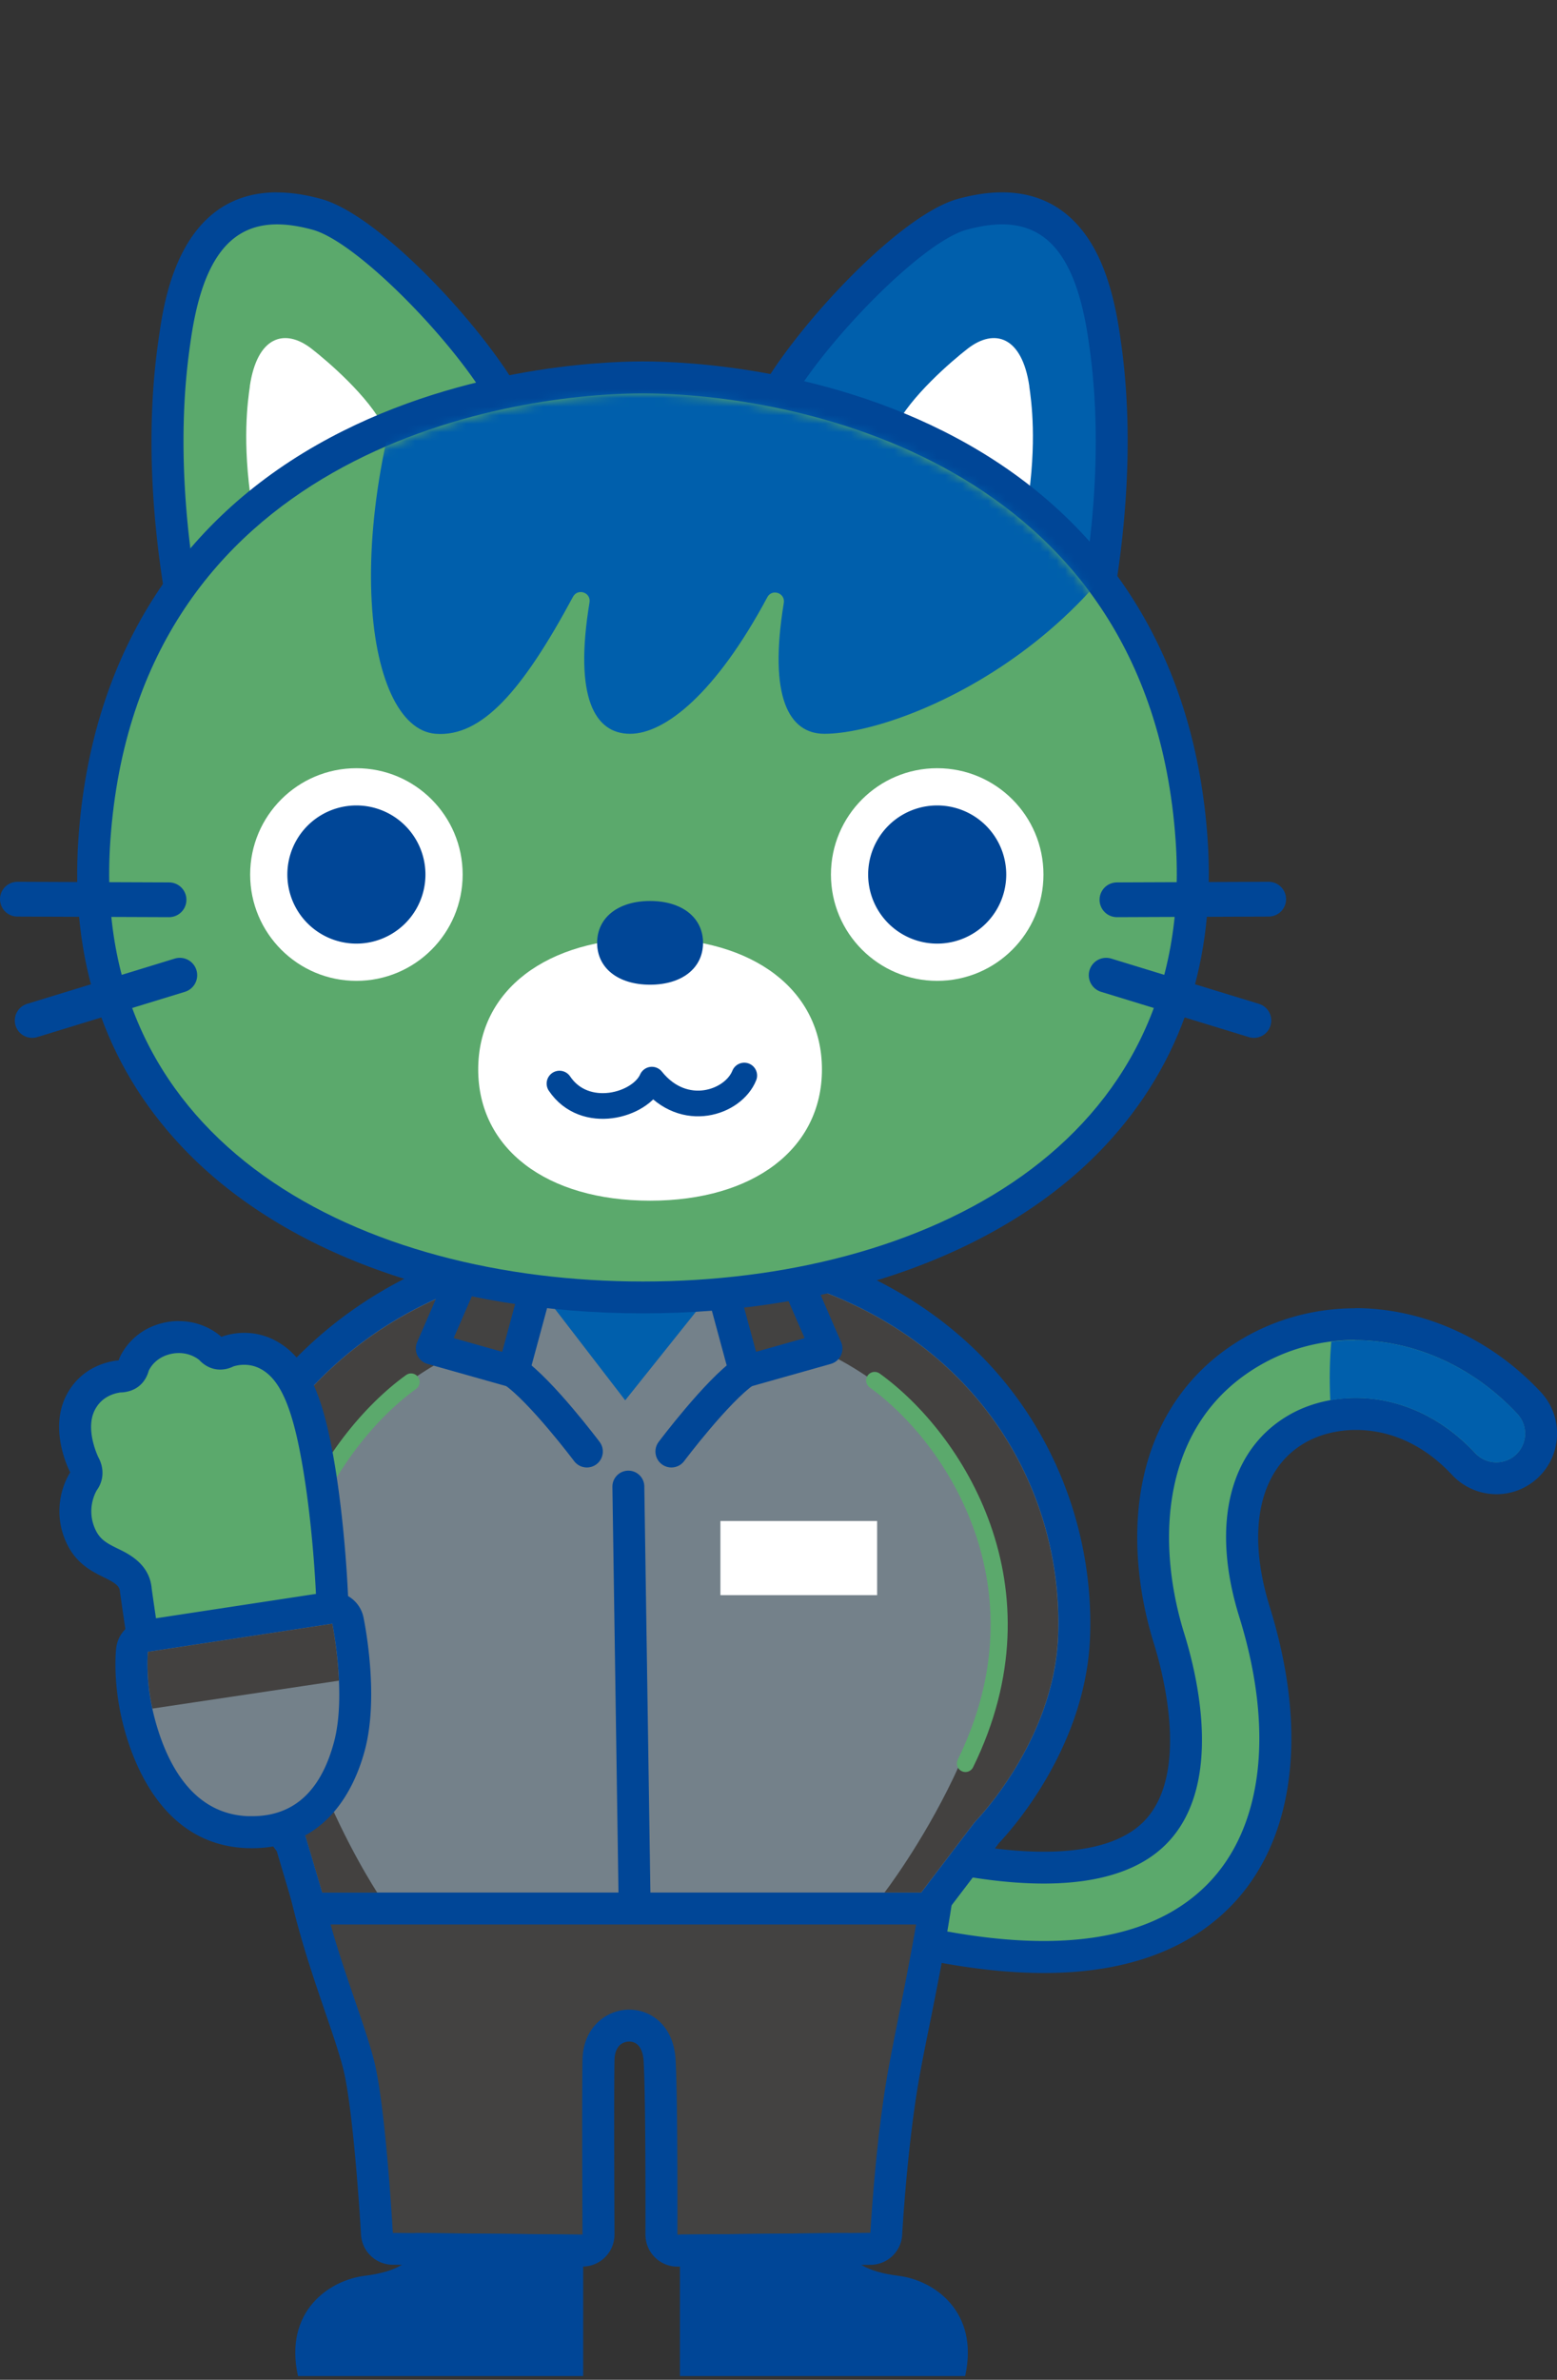 <svg width="182" height="278" fill="none" xmlns="http://www.w3.org/2000/svg"><rect width="100%" height="100%" fill="#333333" stroke="none"/><g clip-path="url(#clip0_416_4754)"><path d="M122.01 228.62c-7.33 0-16.18-1.66-26.31-4.93a5.215 5.215 0 01-3.05-2.59 5.175 5.175 0 01-.32-3.99c.7-2.17 2.7-3.62 4.97-3.62.55 0 1.09.09 1.61.25 9.11 2.94 16.88 4.44 23.1 4.44 6.22 0 10.26-1.35 12.94-4 6.07-6.01 3.22-17.93 1.71-22.78-3.55-11.41-2.88-26.2 9.65-33.49 3.62-2.11 7.8-3.22 12.07-3.22 7.47 0 14.88 3.35 20.35 9.2a5.193 5.193 0 011.4 3.75 5.19 5.19 0 01-1.66 3.64c-.97.91-2.24 1.41-3.57 1.41-1.44 0-2.83-.6-3.82-1.66-3.53-3.78-8-5.85-12.6-5.85-2.5 0-4.96.63-6.92 1.77-6.13 3.56-7.97 11.54-4.92 21.34 4.39 14.1 2.8 26.25-4.34 33.32-4.7 4.65-11.52 7.01-20.29 7.01z" fill="#5BA96C"/><path d="M158.379 156.56c6.79 0 13.73 2.98 18.98 8.61a3.364 3.364 0 01-.16 4.75 3.367 3.367 0 01-4.75-.17c-4.32-4.62-9.4-6.45-13.97-6.45-2.95 0-5.69.76-7.86 2.03-6.94 4.03-9.09 12.82-5.77 23.51 4.17 13.41 2.76 24.87-3.87 31.43-4.36 4.31-10.7 6.47-18.98 6.47-7.15 0-15.75-1.61-25.74-4.84a3.352 3.352 0 01-2.16-4.23 3.37 3.37 0 014.23-2.17c9.34 3.02 17.29 4.53 23.67 4.53 6.38 0 11.19-1.51 14.25-4.54 6.8-6.73 3.79-19.49 2.18-24.66-3.34-10.73-2.78-24.58 8.81-31.32 3.44-2 7.26-2.97 11.13-2.97m.01-3.71c-4.6 0-9.1 1.2-13.01 3.47-6.2 3.6-10.27 9.35-11.78 16.63-1.2 5.77-.74 12.52 1.28 19.02 1.1 3.53 4.25 15.46-1.24 20.9-2.32 2.29-6.23 3.46-11.62 3.46-6.02 0-13.59-1.46-22.52-4.35-.71-.23-1.44-.34-2.18-.34-3.09 0-5.8 1.97-6.75 4.91-.58 1.8-.43 3.72.44 5.41a7.021 7.021 0 004.13 3.52c10.31 3.33 19.36 5.02 26.89 5.02 9.27 0 16.54-2.54 21.6-7.55 7.66-7.58 9.41-20.41 4.81-35.2-2.77-8.91-1.25-16.08 4.08-19.17 1.69-.98 3.81-1.52 5.99-1.52 2.88 0 7.18.91 11.24 5.26a7.13 7.13 0 005.18 2.25c1.8 0 3.52-.68 4.84-1.91 2.86-2.67 3.01-7.17.34-10.03-5.82-6.23-13.73-9.8-21.71-9.8l-.01.02z" fill="#004697"/><path d="M172.459 169.76a3.355 3.355 0 004.75.16 3.355 3.355 0 00.16-4.75c-5.97-6.39-14.11-9.37-21.75-8.44-.21 2.33-.22 4.67-.12 6.85 5.23-.95 11.67.51 16.96 6.18z" fill="#005FAC"/><path d="M79.169 262.9c-.49 0-.97-.2-1.32-.54-.35-.35-.55-.83-.55-1.33 0-.16.05-15.67-.21-20.31-.17-3.03-2.03-4.1-3.57-4.1-1.75 0-3.53 1.24-3.58 4.02-.08 4.25 0 20.22 0 20.38 0 .5-.2.98-.55 1.33-.35.35-.82.54-1.32.54l-22.18-.21c-.98 0-1.79-.78-1.85-1.76 0-.15-.84-14.8-2.16-19.86-.5-1.92-1.27-4.15-2.15-6.73-2.53-7.38-5.67-16.57-5.67-26.92 0-1.03.83-1.87 1.87-1.87h72.93c1.03 0 1.87.84 1.87 1.87 0 9.18-2.26 20.45-3.91 28.68-.45 2.25-.86 4.31-1.18 6.08-1.46 8.13-2.05 18.65-2.06 18.75-.05.98-.86 1.76-1.85 1.76l-22.58.21.02.01z" fill="#434241"/><path d="M108.879 207.42c0 11.43-3.56 26.08-5.06 34.43-1.5 8.35-2.08 18.98-2.08 18.98l-22.56.21s.06-15.67-.21-20.42c-.22-3.97-2.83-5.86-5.43-5.86-2.6 0-5.38 2.02-5.45 5.86-.08 4.32 0 20.43 0 20.43l-22.17-.21s-.84-14.93-2.22-20.23c-1.97-7.52-7.76-19.52-7.76-33.18h72.93m.01-3.74h-72.94a3.73 3.73 0 00-3.73 3.73c0 10.67 3.33 20.41 5.77 27.53.87 2.54 1.62 4.74 2.11 6.6 1.06 4.04 1.88 15.44 2.11 19.49a3.73 3.73 0 003.69 3.52l22.17.21h.04c.99 0 1.93-.39 2.63-1.09.71-.7 1.1-1.66 1.1-2.66 0-.16-.08-16.11 0-20.34.04-2.03 1.32-2.19 1.71-2.19 1.01 0 1.62.83 1.7 2.34.26 4.59.21 20.04.21 20.2 0 1 .39 1.96 1.1 2.66.7.7 1.65 1.09 2.63 1.09h.03l22.56-.21a3.724 3.724 0 003.69-3.53c0-.1.59-10.51 2.03-18.52.31-1.75.73-3.83 1.18-6.04 1.66-8.26 3.92-19.57 3.94-28.9v-.14a3.73 3.73 0 00-3.73-3.73v-.02z" fill="#004697"/><path d="M68.17 261.04v16.52H34.83c-1.67-7.53 3.63-11.2 7.81-11.71 7.71-.95 5.85-5 5.85-5l19.68.19zm11.308 0v16.52h33.341c1.67-7.53-3.63-11.2-7.81-11.71-7.71-.95-5.85-5-5.85-5l-19.68.19z" fill="#004697"/><path d="M37.67 222.95c-.83 0-1.55-.54-1.79-1.34l-1.84-6.23c-1.58-2.01-9.98-13.25-10.64-25.18-.55-9.92 4.01-21.26 11.91-29.61 6.62-7 18.7-15.33 38.66-15.33 16.65 0 30.4 5.13 39.77 14.83 7.92 8.2 12.23 19.5 11.82 31.01-.44 12.5-9.14 21.88-10.2 22.98l-6.19 8.14c-.35.46-.9.74-1.49.74H37.67v-.01z" fill="#74818A"/><path d="M73.97 147.12c34.67 0 50.47 22.62 49.72 43.91-.44 12.44-9.75 21.82-9.75 21.82l-6.26 8.23h-70l-1.95-6.58s-9.77-11.97-10.46-24.41c-.93-16.81 14.03-42.98 48.7-42.98m0-3.72c-20.62 0-33.14 8.66-40.01 15.92-8.24 8.71-13 20.59-12.42 31 .67 11.97 8.71 23.2 10.81 25.94l1.75 5.89a3.729 3.729 0 003.58 2.67h70c1.17 0 2.26-.54 2.97-1.47l6.13-8.05c1.45-1.53 10.19-11.25 10.64-24.13.42-12.01-4.08-23.82-12.34-32.38-6.78-7.03-19.42-15.4-41.11-15.4v.01z" fill="#004697"/><path d="M93.809 150.05l1.61 7.51s15.86 5.92 20.56 23.52c4.7 17.6-12.59 40-12.59 40h4.28l6.26-8.23s9.32-9.38 9.75-21.82c.59-16.69-9-34.2-29.88-40.98h.01zM34.06 181.08c4.7-17.6 20.56-23.52 20.56-23.52l1.69-7.84c-22.13 7.02-31.8 26.77-31.05 40.38.69 12.43 10.46 24.41 10.46 24.41l1.95 6.58h6.43s-14.75-22.4-10.04-40v-.01z" fill="#434140"/><path d="M60.01 160.22l-9.54-2.69 6.45-14.86 7.02 3.04-3.93 14.51z" fill="#434241" stroke="#004697" stroke-width="3.73" stroke-linecap="round" stroke-linejoin="round"/><path d="M60.01 160.22c3.26 2.25 8.59 9.34 8.59 9.34l-8.59-9.34z" fill="#74818A"/><path d="M60.01 160.22c3.26 2.25 8.59 9.34 8.59 9.34" stroke="#004697" stroke-width="3.73" stroke-linecap="round" stroke-linejoin="round"/><path d="M87.07 160.22l9.54-2.69-6.45-14.86-7.02 3.04 3.93 14.51z" fill="#434241" stroke="#004697" stroke-width="3.73" stroke-linecap="round" stroke-linejoin="round"/><path d="M87.07 160.22c-3.26 2.25-8.59 9.34-8.59 9.34l8.59-9.34z" fill="#74818A"/><path d="M87.07 160.22c-3.26 2.25-8.59 9.34-8.59 9.34" stroke="#004697" stroke-width="3.73" stroke-linecap="round" stroke-linejoin="round"/><path d="M64.54 152.48l8.54 11.1 8.96-11.21-17.5.11z" fill="#005FAC"/><path d="M102.24 161.26c9.34 6.72 20.7 24.19 10.61 44.74m-64.8-44.56c-9.34 6.72-21.29 25.03-11.21 45.57" stroke="#5BA96C" stroke-width="2" stroke-miterlimit="10" stroke-linecap="round"/><path d="M73.45 173.66l.71 47.42" stroke="#004697" stroke-width="3.73" stroke-linecap="round" stroke-linejoin="round"/><path d="M126.761 69.64c-.31 0-.62-.08-.9-.23l-35.19-19.24a1.865 1.865 0 01-.78-2.46c3.8-7.69 16.35-20.95 22.58-22.66 1.71-.47 3.23-.7 4.65-.7 6.55 0 10.45 4.9 11.92 14.98.48 3.3 1.95 13.35-.45 28.74a1.856 1.856 0 01-1.84 1.58l.01-.01z" fill="#005FAC"/><path d="M117.13 26.21c5.31 0 8.67 3.81 10.08 13.38.51 3.49 1.9 13.19-.45 28.18L91.57 48.53c3.64-7.36 15.9-20.17 21.41-21.69 1.5-.41 2.88-.63 4.16-.63m-.01-3.74c-1.59 0-3.27.25-5.15.76-7.21 1.98-20.09 16.19-23.76 23.63a3.73 3.73 0 001.56 4.93l35.19 19.24c.56.3 1.17.46 1.79.46.56 0 1.13-.13 1.65-.38a3.744 3.744 0 002.04-2.77c2.45-15.67.95-25.93.45-29.3-.79-5.39-2.2-9.33-4.33-12.04-2.35-3.01-5.53-4.53-9.44-4.53z" fill="#004697"/><path d="M120.321 45.12c-.86-5.85-4.09-6.81-7.21-4.39-1.88 1.46-6.69 5.58-8.48 9.21l15.46 9.06c1.15-7.38.47-12.16.22-13.88h.01z" fill="#fff"/><path d="M22.77 69.64a1.856 1.856 0 01-1.84-1.58c-2.41-15.39-.94-25.44-.45-28.74 1.48-10.08 5.38-14.98 11.92-14.98 1.42 0 2.94.23 4.65.7 6.24 1.71 18.79 14.97 22.58 22.66.44.9.1 1.98-.78 2.46L23.66 69.4c-.28.15-.59.23-.9.23l.01.01z" fill="#5BA96C"/><path d="M32.39 26.21c1.27 0 2.66.22 4.16.63 5.5 1.51 17.77 14.33 21.41 21.69L22.77 67.77c-2.34-14.99-.96-24.69-.45-28.18 1.4-9.58 4.77-13.38 10.08-13.38m-.01-3.74c-11.34 0-13.17 12.48-13.77 16.58-.49 3.37-2 13.63.45 29.3a3.726 3.726 0 005.48 2.69L59.74 51.8a3.737 3.737 0 001.56-4.93c-3.68-7.44-16.55-21.65-23.76-23.63-1.87-.51-3.55-.76-5.14-.76l-.01-.01z" fill="#004697"/><path d="M29.2 45.12c.86-5.85 4.09-6.81 7.21-4.39 1.88 1.46 6.69 5.58 8.48 9.21L29.43 59c-1.15-7.38-.47-12.16-.22-13.88h-.01z" fill="#fff"/><path d="M74.508 144.86a2.043 2.043 0 01-2-2.05c.01-1.11.91-2.01 2.02-2.01 1.11 0 2.07.91 2.07 2.03 0 1.12-.87 2.03-1.99 2.03h-.1z" fill="#5BA96C"/><path d="M74.609 142.83h-.08.08zm0-4.05h-.08c-2.24 0-4.06 1.82-4.06 4.06 0 2.24 1.79 4.03 4.01 4.05h.14a4.06 4.06 0 004.05-4.06c0-2.24-1.81-4.06-4.05-4.06l-.01.01z" fill="#004697"/><path d="M75.16 151.56c-22.21 0-41.43-6.95-52.73-19.07-8.53-9.15-12.36-20.74-11.4-34.45 1.41-20.11 10.47-35.05 26.93-44.43 15.5-8.83 32.39-9.52 37.2-9.52 4.81 0 21.7.69 37.199 9.52 16.46 9.37 25.51 24.32 26.93 44.43.96 13.72-2.87 25.31-11.4 34.45-11.3 12.12-30.52 19.07-52.73 19.07z" fill="#5BA96C"/><path d="M75.16 45.96c16.87 0 59.11 7.33 62.26 52.21 2.51 35.77-29.56 51.53-62.26 51.53S10.39 133.94 12.9 98.17c3.15-44.88 45.39-52.21 62.26-52.21zm0-3.74c-4.92 0-22.22.7-38.13 9.76C20.24 61.55 10.6 77.42 9.17 97.9c-1 14.25 3 26.32 11.9 35.86 11.65 12.5 31.37 19.66 54.09 19.66 22.72 0 42.44-7.17 54.09-19.66 8.89-9.54 12.9-21.6 11.9-35.86-1.44-20.47-11.07-36.35-27.86-45.92-15.9-9.06-33.2-9.76-38.13-9.76z" fill="#004697"/><path d="M109.551 114.58c6.859 0 12.42-5.561 12.42-12.42 0-6.86-5.561-12.42-12.42-12.42-6.86 0-12.42 5.56-12.42 12.42 0 6.859 5.56 12.42 12.42 12.42z" fill="#fff"/><path d="M109.55 110.23a8.07 8.07 0 100-16.14 8.07 8.07 0 000 16.14z" fill="#004697"/><path d="M41.66 114.58c6.86 0 12.42-5.561 12.42-12.42 0-6.86-5.56-12.42-12.42-12.42s-12.42 5.56-12.42 12.42c0 6.859 5.56 12.42 12.42 12.42z" fill="#fff"/><path d="M41.66 110.23a8.07 8.07 0 100-16.14 8.07 8.07 0 000 16.14z" fill="#004697"/><path d="M130.559 105.11l17.74-.07m-19 8.88l17.27 5.29M19.76 105.11l-17.73-.07m18.99 8.88l-17.26 5.29" stroke="#004697" stroke-width="4.06" stroke-linecap="round" stroke-linejoin="round"/><path d="M96.078 124.93c0 9.25-7.97 15.33-20.09 15.33-12.12 0-20.09-6.08-20.09-15.33s7.97-15.33 20.09-15.33c12.12 0 20.09 6.08 20.09 15.33z" fill="#fff"/><path d="M82.179 110.14c0 2.95-2.46 4.89-6.19 4.89-3.73 0-6.19-1.94-6.19-4.89 0-2.95 2.46-4.89 6.19-4.89 3.73 0 6.19 1.94 6.19 4.89z" fill="#004697"/><path d="M65.398 126.58c2.95 4.38 9.45 2.59 10.8-.46 3.76 4.69 9.52 2.71 10.8-.48" stroke="#004697" stroke-width="3" stroke-linecap="round" stroke-linejoin="round"/><mask id="a" style="mask-type:luminance" maskUnits="userSpaceOnUse" x="12" y="45" width="126" height="105"><path d="M137.42 98.17c-3.15-44.88-45.39-52.21-62.26-52.21-16.87 0-59.12 7.33-62.26 52.21-2.51 35.77 29.56 51.53 62.26 51.53s64.77-15.76 62.26-51.53z" fill="#fff"/></mask><g mask="url(#a)"><path d="M105.13 0C80.05 0 60.22 12.3 51.22 32.88c-11.96 27.39-8.79 52.21-.29 52.84 5.37.4 10.11-4.97 16.05-16.01.56-1.03 2.12-.5 1.93.66-1.84 11.13.62 15.35 4.74 15.35s10.07-4.8 16.04-15.95c.55-1.04 2.12-.5 1.93.66-1.82 11.09.64 15.29 4.75 15.29 9.48 0 37.44-11.71 43.35-40.74C143.79 24.96 124.54 0 105.13 0z" fill="#005FAC"/></g><path d="M102.529 177.68h-18.32v8.66h18.32v-8.66z" fill="#fff"/><path d="M28.2 210.91c-4.93 0-8.84-4.02-9.96-10.23-1.27-7.05-2.25-14.09-2.36-14.87-.16-1.75-1.47-2.52-2.92-3.23-1.22-.59-2.6-1.26-3.45-3.01-1.56-3.2-.1-5.95.21-6.47.03-.04.05-.09.08-.13.52-.73.25-1.48.05-1.86-.01-.02-.03-.05-.04-.08-.33-.67-1.85-4.12-.47-7.02.79-1.66 2.26-2.78 4.14-3.15.17-.03.29-.05.36-.06.06 0 .13-.01.2-.01.14 0 .28-.02.41-.04.59-.12.97-.48 1.15-1.11.02-.08.05-.16.09-.24.25-.58 1.3-2.53 4.05-3.08.4-.08.79-.12 1.19-.12 1.93 0 3.21.94 3.56 1.23.06.05.12.1.17.16.34.36.7.54 1.09.54.09 0 .19-.01.29-.03.16-.03.32-.09.5-.17.07-.03.14-.06.22-.09.1-.03.32-.1.63-.16a5.907 5.907 0 014.05.62c2.95 1.63 4.61 5.38 5.91 13.39 1.27 7.77 2.12 19.73 1.29 27.54-.69 6.47-3.69 10.54-8.46 11.48-.35.07-.72.12-1.09.16-.29.03-.58.04-.87.04h-.02z" fill="#5BA96C"/><path d="M20.91 158.06c1.31 0 2.16.63 2.37.8.7.75 1.55 1.13 2.45 1.13.21 0 .43-.02.64-.06.31-.06.63-.17.94-.32.06-.02.21-.06.41-.1.24-.05.52-.08.83-.08.58 0 1.27.12 1.97.51 2.35 1.3 3.79 4.79 4.97 12.06 1.25 7.65 2.08 19.4 1.27 27.04-.42 3.95-1.97 8.86-6.96 9.85a7.961 7.961 0 01-1.6.16c-4.01 0-7.16-3.33-8.12-8.7-1.24-6.87-2.22-13.84-2.35-14.79-.25-2.85-2.65-4.02-3.95-4.65-1.25-.61-2.05-1.04-2.59-2.15-1.14-2.35-.07-4.36.14-4.7.82-1.15.85-2.57.17-3.82 0 0-1.55-3.13-.47-5.42.68-1.43 1.9-1.94 2.81-2.12.1-.02.18-.03.22-.04.26 0 .51-.03.74-.08 1.27-.25 2.21-1.11 2.58-2.44.13-.3.81-1.62 2.7-2 .29-.06.56-.08.82-.08m.01-3.74c-.51 0-1.03.05-1.54.15-3.64.73-5.05 3.37-5.4 4.16-.04.09-.08.19-.11.29a4.628 4.628 0 00-.74.1c-2.48.49-4.42 1.98-5.47 4.19-1.75 3.7.1 7.85.49 8.65.02.04.04.09.07.13-.03.05-.07.1-.09.15-1.14 1.92-1.82 5.09-.28 8.24 1.13 2.33 2.97 3.22 4.31 3.88 1.4.68 1.81 1.04 1.87 1.63 0 .06.01.12.02.18.11.79 1.11 7.94 2.37 14.94 1.29 7.15 5.92 11.77 11.8 11.77.34 0 .69-.02 1.04-.05.43-.04.86-.1 1.28-.18 3.26-.64 8.9-3.2 9.95-13.11.85-7.97-.01-20.14-1.3-28.04-1.18-7.21-2.79-12.48-6.85-14.72a7.682 7.682 0 00-3.77-.98 8.062 8.062 0 00-2.41.37c-.09.03-.18.06-.27.1-.07-.06-.13-.13-.21-.18-.6-.5-2.27-1.66-4.75-1.66l-.01-.01z" fill="#004697"/><path d="M29.47 214.04c-.18 0-.36 0-.54-.01-6.09-.23-10.45-4.62-12.62-12.69-1.28-4.75-.88-8.43-.86-8.58.1-.84.74-1.51 1.57-1.63l21.54-3.28a1.87 1.87 0 012.11 1.47c.07.35 1.76 8.73.19 14.65-2.22 8.33-7.42 10.08-11.39 10.08v-.01z" fill="#74818A"/><path d="M38.84 189.68s1.69 8.23.21 13.79c-1.44 5.4-4.42 8.69-9.58 8.69H29c-6.3-.24-9.4-5.78-10.89-11.31-1.2-4.46-.81-7.89-.81-7.89l21.54-3.28zm0-3.73c-.19 0-.38.01-.57.04l-21.54 3.28a3.725 3.725 0 00-3.15 3.27c-.05.42-.43 4.28.91 9.28 1.37 5.11 5.06 13.73 14.36 14.07.21 0 .41.01.61.01 8.82 0 12.05-7.18 13.19-11.46 1.66-6.23.03-14.57-.16-15.5a3.729 3.729 0 00-3.65-2.98v-.01z" fill="#004697"/><path d="M38.84 189.68l-21.54 3.28s-.31 2.8.51 6.63l21.81-3.26c-.16-3.62-.78-6.65-.78-6.65z" fill="#434140"/></g><defs><clipPath id="clip0_416_4754"><path fill="#fff" d="M0 0h182v277.56H0z"/></clipPath></defs></svg>